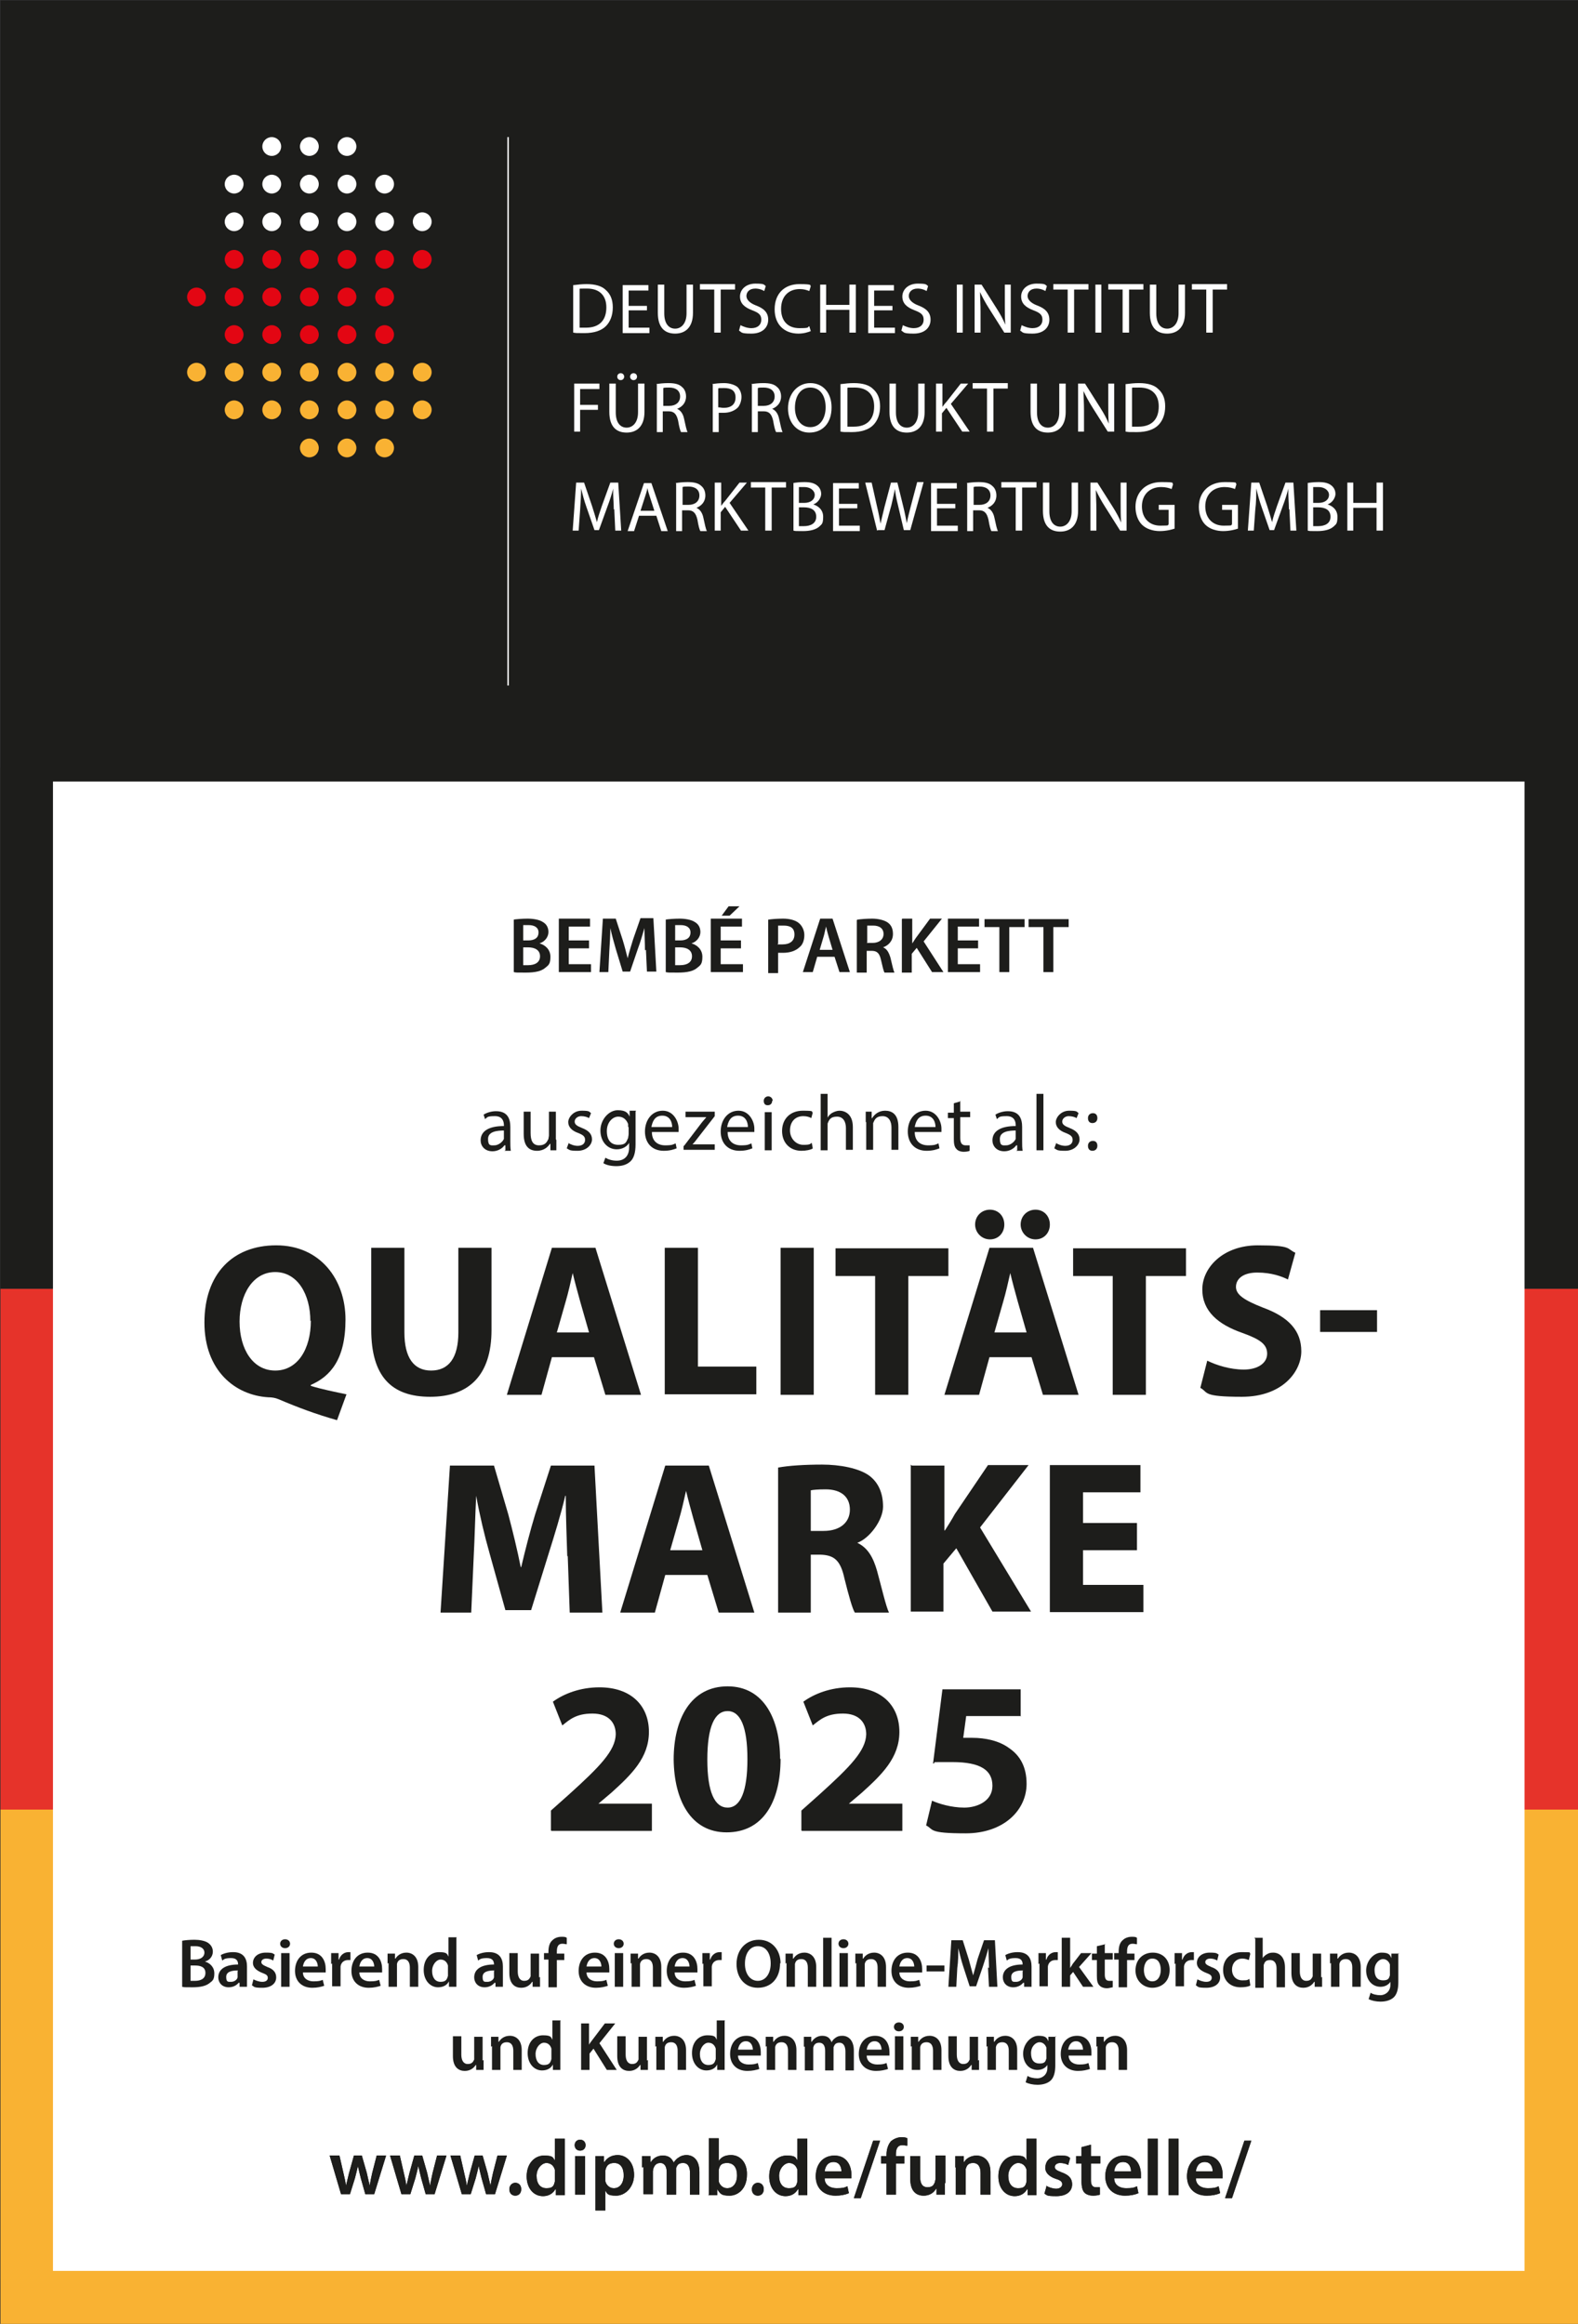 <?xml version="1.0" encoding="UTF-8"?>
<svg xmlns="http://www.w3.org/2000/svg" id="Ebene_1" version="1.1" viewBox="0 0 318.8 469.5">
  <rect x="0" y="0" width="318.8" height="469.5" fill="#333333" stroke="none"/>
  <defs>
    <style>
      .st0 {
        fill: #1d1d1b;
      }

      .st1 {
        fill: #fff;
      }

      .st2 {
        fill: #e30613;
      }

      .st3 {
        fill: #f9b233;
      }

      .st4 {
        fill: #e6332a;
      }

      .st5 {
        fill: none;
        stroke: #1d1d1b;
        stroke-miterlimit: 10;
      }
    </style>
  </defs>
  <rect class="st0" x=".1" y=".1" width="319" height="260.2"></rect>
  <circle class="st3" cx="70.1" cy="90.5" r="1.9"></circle>
  <circle class="st3" cx="62.5" cy="90.5" r="1.9"></circle>
  <circle class="st3" cx="70.1" cy="82.8" r="1.9"></circle>
  <circle class="st3" cx="62.5" cy="82.8" r="1.9"></circle>
  <circle class="st3" cx="54.9" cy="82.8" r="1.9"></circle>
  <circle class="st3" cx="70.1" cy="75.2" r="1.9"></circle>
  <circle class="st3" cx="62.5" cy="75.2" r="1.9"></circle>
  <circle class="st3" cx="54.9" cy="75.2" r="1.9"></circle>
  <circle class="st2" cx="70.1" cy="67.6" r="1.9"></circle>
  <circle class="st2" cx="62.5" cy="67.6" r="1.9"></circle>
  <circle class="st2" cx="54.9" cy="67.6" r="1.9"></circle>
  <circle class="st2" cx="70.1" cy="60" r="1.9"></circle>
  <circle class="st2" cx="62.5" cy="60" r="1.9"></circle>
  <circle class="st2" cx="54.9" cy="60" r="1.9"></circle>
  <circle class="st2" cx="70.1" cy="52.4" r="1.9"></circle>
  <circle class="st2" cx="62.5" cy="52.4" r="1.9"></circle>
  <circle class="st2" cx="54.9" cy="52.4" r="1.9"></circle>
  <circle class="st1" cx="70.1" cy="44.8" r="1.9"></circle>
  <circle class="st1" cx="62.5" cy="44.8" r="1.9"></circle>
  <circle class="st1" cx="54.9" cy="44.8" r="1.9"></circle>
  <circle class="st3" cx="47.3" cy="82.8" r="1.9"></circle>
  <circle class="st3" cx="47.3" cy="75.2" r="1.9"></circle>
  <circle class="st3" cx="39.7" cy="75.2" r="1.9"></circle>
  <circle class="st2" cx="47.3" cy="67.6" r="1.9"></circle>
  <circle class="st2" cx="47.3" cy="60" r="1.9"></circle>
  <circle class="st2" cx="39.7" cy="60" r="1.9"></circle>
  <circle class="st2" cx="47.3" cy="52.4" r="1.9"></circle>
  <circle class="st1" cx="47.3" cy="44.8" r="1.9"></circle>
  <circle class="st1" cx="62.5" cy="29.6" r="1.9"></circle>
  <circle class="st1" cx="54.9" cy="29.6" r="1.9"></circle>
  <circle class="st1" cx="70.1" cy="37.2" r="1.9"></circle>
  <circle class="st1" cx="54.9" cy="37.2" r="1.9"></circle>
  <circle class="st1" cx="47.3" cy="37.2" r="1.9"></circle>
  <circle class="st1" cx="62.5" cy="37.2" r="1.9"></circle>
  <circle class="st3" cx="77.7" cy="90.5" r="1.9"></circle>
  <circle class="st3" cx="85.3" cy="82.8" r="1.9"></circle>
  <circle class="st3" cx="77.7" cy="82.8" r="1.9"></circle>
  <circle class="st3" cx="85.3" cy="75.2" r="1.9"></circle>
  <circle class="st3" cx="77.7" cy="75.2" r="1.9"></circle>
  <circle class="st2" cx="77.7" cy="67.6" r="1.9"></circle>
  <circle class="st2" cx="77.7" cy="60" r="1.9"></circle>
  <circle class="st2" cx="85.3" cy="52.4" r="1.9"></circle>
  <circle class="st2" cx="77.7" cy="52.4" r="1.9"></circle>
  <circle class="st1" cx="85.3" cy="44.8" r="1.9"></circle>
  <circle class="st1" cx="77.7" cy="44.8" r="1.9"></circle>
  <circle class="st1" cx="70.1" cy="29.6" r="1.9"></circle>
  <circle class="st1" cx="77.7" cy="37.2" r="1.9"></circle>
  <rect class="st1" x="102.5" y="27.7" width=".3" height="110.8"></rect>
  <g>
    <path class="st1" d="M115.9,57.6c.8-.1,1.7-.2,2.6-.2,1.8,0,3.1.4,3.9,1.2.9.8,1.4,1.9,1.4,3.5s-.5,2.9-1.4,3.8c-.9.9-2.4,1.4-4.3,1.4s-1.6,0-2.3-.1v-9.6ZM117.1,66.2c.3,0,.8,0,1.3,0,2.7,0,4.1-1.5,4.1-4.1,0-2.3-1.3-3.8-3.9-3.8s-1.1,0-1.5.1v7.7Z"></path>
    <path class="st1" d="M130.7,62.7h-3.7v3.5h4.2v1.1h-5.4v-9.7h5.2v1.1h-4v3.1h3.7v1Z"></path>
    <path class="st1" d="M134.2,57.5v5.8c0,2.2,1,3.1,2.2,3.1s2.3-1,2.3-3.1v-5.8h1.3v5.7c0,3-1.6,4.2-3.6,4.2s-3.5-1.1-3.5-4.2v-5.7h1.3Z"></path>
    <path class="st1" d="M144.3,58.5h-2.9v-1.1h7.1v1.1h-2.9v8.7h-1.3v-8.7Z"></path>
    <path class="st1" d="M149.6,65.7c.6.3,1.4.6,2.2.6,1.3,0,2-.7,2-1.7s-.5-1.4-1.8-1.9c-1.6-.6-2.5-1.4-2.5-2.8s1.2-2.6,3.1-2.6,1.7.2,2.1.5l-.3,1c-.3-.2-1-.5-1.8-.5-1.3,0-1.8.8-1.8,1.5s.6,1.4,1.9,1.9c1.6.6,2.5,1.4,2.5,2.9s-1.1,2.8-3.4,2.8-1.9-.3-2.5-.6l.3-1.1Z"></path>
    <path class="st1" d="M163.8,66.9c-.5.2-1.4.5-2.5.5-2.7,0-4.8-1.7-4.8-4.9s2-5.1,5-5.1,2,.3,2.3.4l-.3,1c-.5-.2-1.1-.4-1.9-.4-2.3,0-3.8,1.5-3.8,4s1.4,3.9,3.7,3.9,1.5-.2,2-.4l.3,1Z"></path>
    <path class="st1" d="M166.9,57.5v4.1h4.7v-4.1h1.3v9.7h-1.3v-4.6h-4.7v4.6h-1.2v-9.7h1.2Z"></path>
    <path class="st1" d="M180.3,62.7h-3.7v3.5h4.2v1.1h-5.4v-9.7h5.2v1.1h-4v3.1h3.7v1Z"></path>
    <path class="st1" d="M182.4,65.7c.6.3,1.4.6,2.2.6,1.3,0,2-.7,2-1.7s-.5-1.4-1.8-1.9c-1.6-.6-2.5-1.4-2.5-2.8s1.2-2.6,3.1-2.6,1.7.2,2.1.5l-.3,1c-.3-.2-1-.5-1.8-.5-1.3,0-1.8.8-1.8,1.5s.6,1.4,1.9,1.9c1.6.6,2.5,1.4,2.5,2.9s-1.1,2.8-3.4,2.8-1.9-.3-2.5-.6l.3-1.1Z"></path>
    <path class="st1" d="M194.5,57.5v9.7h-1.2v-9.7h1.2Z"></path>
    <path class="st1" d="M196.9,67.2v-9.7h1.4l3.1,4.9c.7,1.1,1.3,2.2,1.7,3.2h0c-.1-1.3-.1-2.5-.1-4v-4.1h1.2v9.7h-1.3l-3.1-4.9c-.7-1.1-1.3-2.2-1.8-3.3h0c0,1.2.1,2.4.1,4v4.2h-1.2Z"></path>
    <path class="st1" d="M206.4,65.7c.6.3,1.4.6,2.2.6,1.3,0,2-.7,2-1.7s-.5-1.4-1.8-1.9c-1.6-.6-2.5-1.4-2.5-2.8s1.2-2.6,3.1-2.6,1.7.2,2.1.5l-.3,1c-.3-.2-1-.5-1.8-.5-1.3,0-1.8.8-1.8,1.5s.6,1.4,1.9,1.9c1.6.6,2.5,1.4,2.5,2.9s-1.1,2.8-3.4,2.8-1.9-.3-2.5-.6l.3-1.1Z"></path>
    <path class="st1" d="M215.7,58.5h-2.9v-1.1h7.1v1.1h-2.9v8.7h-1.3v-8.7Z"></path>
    <path class="st1" d="M222.5,57.5v9.7h-1.2v-9.7h1.2Z"></path>
    <path class="st1" d="M226.8,58.5h-2.9v-1.1h7.1v1.1h-2.9v8.7h-1.3v-8.7Z"></path>
    <path class="st1" d="M233.6,57.5v5.8c0,2.2,1,3.1,2.2,3.1s2.3-1,2.3-3.1v-5.8h1.3v5.7c0,3-1.6,4.2-3.6,4.2s-3.5-1.1-3.5-4.2v-5.7h1.3Z"></path>
    <path class="st1" d="M243.7,58.5h-2.9v-1.1h7.1v1.1h-2.9v8.7h-1.3v-8.7Z"></path>
    <path class="st1" d="M115.9,77.5h5.2v1.1h-3.9v3.2h3.6v1h-3.6v4.4h-1.2v-9.7Z"></path>
    <path class="st1" d="M124.4,77.5v5.8c0,2.2,1,3.1,2.2,3.1s2.3-1,2.3-3.1v-5.8h1.3v5.7c0,3-1.6,4.2-3.6,4.2s-3.5-1.1-3.5-4.2v-5.7h1.3ZM124.7,76.1c0-.4.3-.7.7-.7s.7.3.7.7-.3.7-.7.7-.7-.3-.7-.7ZM127.3,76.1c0-.4.3-.7.7-.7s.7.3.7.7-.3.7-.7.7-.7-.3-.7-.7Z"></path>
    <path class="st1" d="M132.6,77.6c.6-.1,1.5-.2,2.4-.2,1.3,0,2.2.2,2.8.8.5.4.8,1.1.8,1.9,0,1.3-.8,2.1-1.8,2.5h0c.7.3,1.2,1,1.4,2,.3,1.4.5,2.3.7,2.7h-1.3c-.2-.3-.4-1.1-.6-2.3-.3-1.3-.8-1.9-1.9-1.9h-1.2v4.2h-1.2v-9.6ZM133.9,82h1.3c1.3,0,2.2-.7,2.2-1.9s-.9-1.8-2.2-1.8c-.6,0-1,0-1.2.1v3.6Z"></path>
    <path class="st1" d="M143.9,77.6c.6-.1,1.4-.2,2.4-.2s2.1.3,2.7.8c.5.5.8,1.2.8,2s-.3,1.6-.7,2.1c-.7.7-1.7,1.1-2.9,1.1s-.7,0-1,0v3.9h-1.2v-9.6ZM145.2,82.3c.3,0,.6.1,1,.1,1.5,0,2.4-.7,2.4-2.1s-.9-1.9-2.3-1.9-1,0-1.2.1v3.8Z"></path>
    <path class="st1" d="M151.8,77.6c.6-.1,1.5-.2,2.4-.2,1.3,0,2.2.2,2.8.8.5.4.8,1.1.8,1.9,0,1.3-.8,2.1-1.8,2.5h0c.7.3,1.2,1,1.4,2,.3,1.4.5,2.3.7,2.7h-1.3c-.2-.3-.4-1.1-.6-2.3-.3-1.3-.8-1.9-1.9-1.9h-1.2v4.2h-1.2v-9.6ZM153,82h1.3c1.3,0,2.2-.7,2.2-1.9s-.9-1.8-2.2-1.8c-.6,0-1,0-1.2.1v3.6Z"></path>
    <path class="st1" d="M168,82.3c0,3.4-2,5.1-4.5,5.1s-4.3-2-4.3-4.9,1.9-5.1,4.5-5.1,4.3,2,4.3,4.9ZM160.6,82.4c0,2.1,1.1,3.9,3.1,3.9s3.1-1.8,3.1-4-1-4-3.1-4-3.1,1.9-3.1,4.1Z"></path>
    <path class="st1" d="M169.9,77.6c.8-.1,1.7-.2,2.6-.2,1.8,0,3.1.4,3.9,1.2.9.8,1.4,1.9,1.4,3.5s-.5,2.9-1.4,3.8c-.9.9-2.4,1.4-4.3,1.4s-1.6,0-2.3-.1v-9.6ZM171.2,86.2c.3,0,.8,0,1.3,0,2.7,0,4.1-1.5,4.1-4.1,0-2.3-1.3-3.8-3.9-3.8s-1.1,0-1.5.1v7.7Z"></path>
    <path class="st1" d="M181,77.5v5.8c0,2.2,1,3.1,2.2,3.1s2.3-1,2.3-3.1v-5.8h1.3v5.7c0,3-1.6,4.2-3.6,4.2s-3.5-1.1-3.5-4.2v-5.7h1.3Z"></path>
    <path class="st1" d="M189.2,77.5h1.2v4.7h0c.3-.4.5-.7.8-1l2.9-3.7h1.5l-3.5,4.1,3.8,5.6h-1.5l-3.2-4.8-.9,1.1v3.7h-1.2v-9.7Z"></path>
    <path class="st1" d="M199.4,78.5h-2.9v-1.1h7.1v1.1h-2.9v8.7h-1.3v-8.7Z"></path>
    <path class="st1" d="M209.5,77.5v5.8c0,2.2,1,3.1,2.2,3.1s2.3-1,2.3-3.1v-5.8h1.3v5.7c0,3-1.6,4.2-3.6,4.2s-3.5-1.1-3.5-4.2v-5.7h1.3Z"></path>
    <path class="st1" d="M217.8,87.2v-9.7h1.4l3.1,4.9c.7,1.1,1.3,2.2,1.7,3.2h0c-.1-1.3-.1-2.5-.1-4v-4.1h1.2v9.7h-1.3l-3.1-4.9c-.7-1.1-1.3-2.2-1.8-3.3h0c0,1.2.1,2.4.1,4v4.2h-1.2Z"></path>
    <path class="st1" d="M227.5,77.6c.8-.1,1.7-.2,2.6-.2,1.8,0,3.1.4,3.9,1.2.9.8,1.4,1.9,1.4,3.5s-.5,2.9-1.4,3.8c-.9.9-2.4,1.4-4.3,1.4s-1.6,0-2.3-.1v-9.6ZM228.7,86.2c.3,0,.8,0,1.3,0,2.7,0,4.1-1.5,4.1-4.1,0-2.3-1.3-3.8-3.9-3.8s-1.1,0-1.5.1v7.7Z"></path>
    <path class="st1" d="M124,102.9c0-1.4-.2-3-.1-4.2h0c-.3,1.1-.7,2.4-1.2,3.7l-1.7,4.7h-.9l-1.6-4.6c-.5-1.4-.8-2.6-1.1-3.8h0c0,1.2-.1,2.8-.2,4.3l-.3,4.2h-1.2l.7-9.7h1.6l1.6,4.7c.4,1.2.7,2.3,1,3.3h0c.2-1,.6-2.1,1-3.3l1.7-4.7h1.6l.6,9.7h-1.2l-.2-4.3Z"></path>
    <path class="st1" d="M129.1,104.2l-1,3.1h-1.3l3.3-9.7h1.5l3.3,9.7h-1.3l-1-3.1h-3.4ZM132.2,103.2l-.9-2.8c-.2-.6-.4-1.2-.5-1.8h0c-.1.6-.3,1.2-.5,1.8l-.9,2.8h2.9Z"></path>
    <path class="st1" d="M136.5,97.6c.6-.1,1.5-.2,2.4-.2,1.3,0,2.2.2,2.8.8.5.4.8,1.1.8,1.9,0,1.3-.8,2.1-1.8,2.5h0c.7.3,1.2,1,1.4,2,.3,1.4.5,2.3.7,2.7h-1.3c-.2-.3-.4-1.1-.6-2.3-.3-1.3-.8-1.9-1.9-1.9h-1.2v4.2h-1.2v-9.6ZM137.8,102h1.3c1.3,0,2.2-.7,2.2-1.9s-.9-1.8-2.2-1.8c-.6,0-1,0-1.2.1v3.6Z"></path>
    <path class="st1" d="M144.5,97.5h1.2v4.7h0c.3-.4.5-.7.8-1l2.9-3.7h1.5l-3.5,4.1,3.8,5.6h-1.5l-3.2-4.8-.9,1.1v3.7h-1.2v-9.7Z"></path>
    <path class="st1" d="M154.6,98.5h-2.9v-1.1h7.1v1.1h-2.9v8.7h-1.3v-8.7Z"></path>
    <path class="st1" d="M160.2,97.6c.5-.1,1.4-.2,2.3-.2,1.2,0,2,.2,2.6.7.5.4.8,1,.8,1.7s-.6,1.8-1.6,2.1h0c.9.3,2,1,2,2.5s-.3,1.5-.8,2c-.7.6-1.8.9-3.3.9s-1.5,0-1.9-.1v-9.6ZM161.4,101.6h1.1c1.3,0,2.1-.7,2.1-1.6s-.9-1.6-2.1-1.6-.9,0-1.1,0v3.1ZM161.4,106.3c.2,0,.6,0,1,0,1.3,0,2.5-.5,2.5-1.9s-1.1-1.9-2.5-1.9h-1v3.7Z"></path>
    <path class="st1" d="M173.2,102.7h-3.7v3.5h4.2v1.1h-5.4v-9.7h5.2v1.1h-4v3.1h3.7v1Z"></path>
    <path class="st1" d="M177.2,107.2l-2.4-9.7h1.3l1.1,4.9c.3,1.2.5,2.4.7,3.4h0c.2-1,.5-2.1.8-3.4l1.3-4.9h1.3l1.2,4.9c.3,1.2.5,2.3.7,3.3h0c.2-1.1.5-2.2.8-3.4l1.3-4.9h1.3l-2.7,9.7h-1.3l-1.2-5.1c-.3-1.2-.5-2.2-.6-3.2h0c-.2,1-.4,1.9-.7,3.2l-1.4,5.1h-1.3Z"></path>
    <path class="st1" d="M193,102.7h-3.7v3.5h4.2v1.1h-5.4v-9.7h5.2v1.1h-4v3.1h3.7v1Z"></path>
    <path class="st1" d="M195.3,97.6c.6-.1,1.5-.2,2.4-.2,1.3,0,2.2.2,2.8.8.5.4.8,1.1.8,1.9,0,1.3-.8,2.1-1.8,2.5h0c.7.3,1.2,1,1.4,2,.3,1.4.5,2.3.7,2.7h-1.3c-.2-.3-.4-1.1-.6-2.3-.3-1.3-.8-1.9-1.9-1.9h-1.2v4.2h-1.2v-9.6ZM196.6,102h1.3c1.3,0,2.2-.7,2.2-1.9s-.9-1.8-2.2-1.8c-.6,0-1,0-1.2.1v3.6Z"></path>
    <path class="st1" d="M205.2,98.5h-2.9v-1.1h7.1v1.1h-2.9v8.7h-1.3v-8.7Z"></path>
    <path class="st1" d="M212,97.5v5.8c0,2.2,1,3.1,2.2,3.1s2.3-1,2.3-3.1v-5.8h1.3v5.7c0,3-1.6,4.2-3.6,4.2s-3.5-1.1-3.5-4.2v-5.7h1.3Z"></path>
    <path class="st1" d="M220.3,107.2v-9.7h1.4l3.1,4.9c.7,1.1,1.3,2.2,1.7,3.2h0c-.1-1.3-.1-2.5-.1-4v-4.1h1.2v9.7h-1.3l-3.1-4.9c-.7-1.1-1.3-2.2-1.8-3.3h0c0,1.2.1,2.4.1,4v4.2h-1.2Z"></path>
    <path class="st1" d="M237.3,106.8c-.6.2-1.7.5-3,.5s-2.7-.4-3.6-1.3c-.8-.8-1.3-2.1-1.3-3.6,0-2.9,2-5,5.2-5s2,.2,2.4.4l-.3,1c-.5-.2-1.2-.4-2.1-.4-2.3,0-3.9,1.5-3.9,3.9s1.5,3.9,3.7,3.9,1.4-.1,1.7-.3v-2.9h-2v-1h3.2v4.7Z"></path>
    <path class="st1" d="M250.1,106.8c-.6.2-1.7.5-3,.5s-2.7-.4-3.6-1.3c-.8-.8-1.3-2.1-1.3-3.6,0-2.9,2-5,5.2-5s2,.2,2.4.4l-.3,1c-.5-.2-1.2-.4-2.1-.4-2.3,0-3.9,1.5-3.9,3.9s1.5,3.9,3.7,3.9,1.4-.1,1.7-.3v-2.9h-2v-1h3.2v4.7Z"></path>
    <path class="st1" d="M260.4,102.9c0-1.4-.2-3-.1-4.2h0c-.3,1.1-.7,2.4-1.2,3.7l-1.7,4.7h-.9l-1.6-4.6c-.5-1.4-.8-2.6-1.1-3.8h0c0,1.2,0,2.8-.2,4.3l-.3,4.2h-1.2l.7-9.7h1.6l1.6,4.7c.4,1.2.7,2.3,1,3.3h0c.2-1,.6-2.1,1-3.3l1.7-4.7h1.6l.6,9.7h-1.2l-.2-4.3Z"></path>
    <path class="st1" d="M264.1,97.6c.5-.1,1.4-.2,2.3-.2,1.2,0,2,.2,2.6.7.5.4.8,1,.8,1.7s-.6,1.8-1.6,2.1h0c.9.3,2,1,2,2.5s-.3,1.5-.8,2c-.7.6-1.8.9-3.3.9s-1.5,0-1.9-.1v-9.6ZM265.3,101.6h1.1c1.3,0,2.1-.7,2.1-1.6s-.9-1.6-2.1-1.6-.9,0-1.1,0v3.1ZM265.3,106.3c.2,0,.6,0,1,0,1.3,0,2.5-.5,2.5-1.9s-1.1-1.9-2.5-1.9h-1v3.7Z"></path>
    <path class="st1" d="M273.4,97.5v4.1h4.7v-4.1h1.3v9.7h-1.3v-4.6h-4.7v4.6h-1.2v-9.7h1.2Z"></path>
  </g>
  <rect class="st5" x="3.5" y="16.8" width="313.8" height="138.6"></rect>
  <g>
    <rect class="st0" x=".1" y="155.1" width="319" height="105.2"></rect>
    <rect class="st4" x=".1" y="260.4" width="319" height="105.2"></rect>
    <rect class="st3" x=".1" y="365.6" width="319" height="105.2"></rect>
  </g>
  <rect class="st1" x="10.7" y="157.9" width="297.3" height="300.9"></rect>
  <g>
    <path class="st0" d="M68.6,435.6l.8,3.5c.2.8.4,1.7.5,2.5h0c.2-.8.4-1.7.6-2.5l1-3.6h1.6l1,3.5c.2.9.4,1.8.6,2.6h0c.1-.8.3-1.7.5-2.6l.9-3.5h1.9l-2.4,7.8h-1.8l-.9-3.2c-.2-.8-.4-1.6-.6-2.5h0c-.2,1-.4,1.7-.6,2.5l-1,3.2h-1.8l-2.3-7.8h2Z"></path>
    <path class="st0" d="M80.8,435.6l.8,3.5c.2.8.4,1.7.5,2.5h0c.2-.8.4-1.7.6-2.5l1-3.6h1.6l1,3.5c.2.9.4,1.8.6,2.6h0c.1-.8.3-1.7.5-2.6l.9-3.5h1.9l-2.4,7.8h-1.8l-.9-3.2c-.2-.8-.4-1.6-.6-2.5h0c-.2,1-.4,1.7-.6,2.5l-1,3.2h-1.8l-2.3-7.8h2Z"></path>
    <path class="st0" d="M93,435.6l.8,3.5c.2.8.4,1.7.5,2.5h0c.2-.8.4-1.7.6-2.5l1-3.6h1.6l1,3.5c.2.9.4,1.8.6,2.6h0c.1-.8.3-1.7.5-2.6l.9-3.5h1.9l-2.4,7.8h-1.8l-.9-3.2c-.2-.8-.4-1.6-.6-2.5h0c-.2,1-.4,1.7-.6,2.5l-1,3.2h-1.8l-2.3-7.8h2Z"></path>
    <path class="st0" d="M102.9,442.3c0-.7.5-1.3,1.2-1.3s1.2.5,1.2,1.3-.5,1.3-1.2,1.3-1.2-.5-1.2-1.3Z"></path>
    <path class="st0" d="M114.1,432.1v9.2c0,.8,0,1.7,0,2.2h-1.8v-1.2h-.1c-.5.9-1.4,1.4-2.5,1.4-1.9,0-3.3-1.6-3.3-4,0-2.6,1.6-4.2,3.5-4.2s1.8.4,2.2,1h0v-4.4h2ZM112.1,438.9c0-.2,0-.4,0-.5-.2-.8-.8-1.4-1.7-1.4s-2,1.1-2,2.6.7,2.5,2,2.5,1.5-.5,1.7-1.4c0-.2,0-.4,0-.6v-1.2Z"></path>
    <path class="st0" d="M118.3,433.4c0,.6-.4,1.1-1.1,1.1s-1.1-.5-1.1-1.1.4-1.1,1.1-1.1,1.1.5,1.1,1.1ZM116.2,443.4v-7.8h2v7.8h-2Z"></path>
    <path class="st0" d="M120.3,438.2c0-1,0-1.9,0-2.6h1.7v1.2h.1c.6-.9,1.5-1.4,2.7-1.4,1.8,0,3.3,1.5,3.3,4s-1.8,4.2-3.6,4.2-1.8-.4-2.2-1h0v4h-2v-8.4ZM122.3,440.2c0,.2,0,.4,0,.5.2.8.9,1.4,1.7,1.4,1.2,0,2-1,2-2.6s-.7-2.5-1.9-2.5-1.6.6-1.8,1.5c0,.2,0,.3,0,.5v1.2Z"></path>
    <path class="st0" d="M129.7,437.9c0-.9,0-1.6,0-2.3h1.7v1.2h.1c.4-.6,1.1-1.3,2.4-1.3s1.8.6,2.2,1.4h0c.3-.4.6-.8,1-1,.4-.3.9-.5,1.6-.5,1.3,0,2.6.9,2.6,3.4v4.6h-1.9v-4.3c0-1.3-.4-2.1-1.4-2.1s-1.2.5-1.4,1c0,.2,0,.4,0,.7v4.7h-1.9v-4.5c0-1.1-.4-1.9-1.3-1.9s-1.2.6-1.4,1.1c0,.2-.1.4-.1.6v4.6h-1.9v-5.5Z"></path>
    <path class="st0" d="M143.2,443.4c0-.5,0-1.4,0-2.2v-9.2h2v4.6h0c.5-.8,1.3-1.2,2.5-1.2,1.9,0,3.3,1.6,3.2,4,0,2.8-1.8,4.2-3.5,4.2s-1.9-.4-2.5-1.3h0v1.2h-1.8ZM145.2,440.2c0,.2,0,.3,0,.5.2.8.9,1.4,1.7,1.4,1.2,0,2-1,2-2.6s-.7-2.5-2-2.5-1.5.6-1.7,1.4c0,.1,0,.3,0,.5v1.3Z"></path>
    <path class="st0" d="M151.9,442.3c0-.7.5-1.3,1.2-1.3s1.2.5,1.2,1.3-.5,1.3-1.2,1.3-1.2-.5-1.2-1.3Z"></path>
    <path class="st0" d="M163.1,432.1v9.2c0,.8,0,1.7,0,2.2h-1.8v-1.2h-.1c-.5.9-1.4,1.4-2.5,1.4-1.9,0-3.3-1.6-3.3-4,0-2.6,1.6-4.2,3.5-4.2s1.8.4,2.2,1h0v-4.4h2ZM161.1,438.9c0-.2,0-.4,0-.5-.2-.8-.8-1.4-1.7-1.4s-2,1.1-2,2.6.7,2.5,2,2.5,1.5-.5,1.7-1.4c0-.2,0-.4,0-.6v-1.2Z"></path>
    <path class="st0" d="M166.6,440.1c0,1.4,1.2,2,2.4,2s1.6-.1,2.2-.4l.3,1.4c-.7.3-1.6.5-2.7.5-2.5,0-4-1.6-4-3.9s1.3-4.2,3.8-4.2,3.4,2.1,3.4,3.8,0,.7,0,.8h-5.2ZM170,438.7c0-.7-.3-1.9-1.6-1.9s-1.7,1.1-1.8,1.9h3.4Z"></path>
    <path class="st0" d="M172.5,444.1l3.9-11.6h1.4l-3.9,11.6h-1.4Z"></path>
    <path class="st0" d="M179.1,443.4v-6.3h-1.1v-1.5h1.1v-.3c0-1,.3-2,.9-2.7.6-.5,1.4-.8,2-.8s.9,0,1.3.2v1.5c-.4,0-.6-.1-1-.1-1,0-1.3.8-1.3,1.8v.4h1.7v1.5h-1.7v6.3h-2Z"></path>
    <path class="st0" d="M190.9,441.1c0,.9,0,1.7,0,2.3h-1.7v-1.2h-.1c-.3.6-1.1,1.4-2.5,1.4s-2.7-.8-2.7-3.4v-4.6h2v4.2c0,1.3.4,2.1,1.5,2.1s1.3-.6,1.5-1.1c0-.2.1-.4.1-.6v-4.7h2v5.5Z"></path>
    <path class="st0" d="M193,437.9c0-.9,0-1.6,0-2.3h1.7v1.2h.1c.3-.6,1.2-1.3,2.5-1.3s2.8.9,2.8,3.3v4.6h-2v-4.4c0-1.1-.4-2-1.5-2s-1.3.6-1.5,1.2c0,.2,0,.4,0,.6v4.6h-2v-5.5Z"></path>
    <path class="st0" d="M209.4,432.1v9.2c0,.8,0,1.7,0,2.2h-1.8v-1.2h-.1c-.5.9-1.4,1.4-2.5,1.4-1.9,0-3.3-1.6-3.3-4,0-2.6,1.6-4.2,3.5-4.2s1.8.4,2.2,1h0v-4.4h2ZM207.4,438.9c0-.2,0-.4,0-.5-.2-.8-.8-1.4-1.7-1.4s-2,1.1-2,2.6.7,2.5,2,2.5,1.5-.5,1.7-1.4c0-.2,0-.4,0-.6v-1.2Z"></path>
    <path class="st0" d="M211.4,441.6c.4.3,1.3.6,2,.6s1.2-.4,1.2-.9-.3-.8-1.3-1.1c-1.5-.5-2.2-1.4-2.1-2.3,0-1.4,1.1-2.4,2.9-2.4s1.6.2,2.1.5l-.4,1.4c-.3-.2-1-.4-1.6-.4s-1.1.3-1.1.8.4.7,1.4,1.1c1.4.5,2.1,1.2,2.1,2.4,0,1.4-1.1,2.4-3.2,2.4s-1.8-.2-2.4-.5l.4-1.4Z"></path>
    <path class="st0" d="M220.4,433.4v2.2h1.9v1.5h-1.9v3.4c0,.9.3,1.4,1,1.4s.6,0,.8,0v1.5c-.3.1-.8.2-1.4.2s-1.3-.2-1.7-.6c-.4-.4-.6-1.2-.6-2.2v-3.7h-1.1v-1.5h1.1v-1.8l1.9-.5Z"></path>
    <path class="st0" d="M225.1,440.1c0,1.4,1.2,2,2.4,2s1.6-.1,2.2-.4l.3,1.4c-.7.3-1.6.5-2.7.5-2.5,0-4-1.6-4-3.9s1.3-4.2,3.8-4.2,3.4,2.1,3.4,3.8,0,.7,0,.8h-5.2ZM228.5,438.7c0-.7-.3-1.9-1.6-1.9s-1.7,1.1-1.8,1.9h3.4Z"></path>
    <path class="st0" d="M231.9,432.1h2v11.4h-2v-11.4Z"></path>
    <path class="st0" d="M236.1,432.1h2v11.4h-2v-11.4Z"></path>
    <path class="st0" d="M241.6,440.1c0,1.4,1.2,2,2.4,2s1.6-.1,2.2-.4l.3,1.4c-.7.3-1.6.5-2.7.5-2.5,0-4-1.6-4-3.9s1.3-4.2,3.8-4.2,3.4,2.1,3.4,3.8,0,.7,0,.8h-5.2ZM245,438.7c0-.7-.3-1.9-1.6-1.9s-1.7,1.1-1.8,1.9h3.4Z"></path>
    <path class="st0" d="M247.5,444.1l3.9-11.6h1.4l-3.9,11.6h-1.4Z"></path>
  </g>
  <g>
    <g>
      <path class="st0" d="M102.1,232.4v-1h-.2c-.4.6-1.3,1.2-2.4,1.2-1.6,0-2.4-1.1-2.4-2.2,0-1.9,1.7-2.9,4.7-2.9v-.2c0-.6-.2-1.8-1.8-1.8s-1.5.2-2,.6l-.3-.9c.6-.4,1.6-.7,2.5-.7,2.4,0,2.9,1.6,2.9,3.2v2.9c0,.7,0,1.3.1,1.9h-1.3ZM101.9,228.4c-1.5,0-3.3.2-3.3,1.7s.6,1.3,1.3,1.3,1.6-.6,1.9-1.3c0-.1,0-.3,0-.4v-1.3Z"></path>
      <path class="st0" d="M112.4,230.3c0,.8,0,1.5,0,2.1h-1.2v-1.3h-.1c-.4.6-1.2,1.4-2.6,1.4s-2.7-.7-2.7-3.4v-4.5h1.4v4.3c0,1.5.4,2.5,1.7,2.5s1.6-.7,1.9-1.3c0-.2.1-.5.1-.7v-4.8h1.4v5.6Z"></path>
      <path class="st0" d="M114.8,230.9c.4.3,1.2.6,1.9.6,1,0,1.5-.5,1.5-1.2s-.4-1-1.4-1.4c-1.4-.5-2-1.3-2-2.2s1-2.3,2.7-2.3,1.5.2,1.9.5l-.4,1c-.3-.2-.9-.4-1.6-.4s-1.3.5-1.3,1.1.5.9,1.5,1.3c1.3.5,2,1.2,2,2.3s-1.1,2.3-2.9,2.3-1.6-.2-2.2-.5l.4-1.1Z"></path>
      <path class="st0" d="M128.4,224.6c0,.6,0,1.2,0,2.1v4.5c0,1.8-.4,2.9-1.1,3.5-.8.7-1.8.9-2.8.9s-2-.2-2.6-.6l.4-1.1c.5.3,1.3.6,2.3.6,1.4,0,2.5-.8,2.5-2.7v-.9h0c-.4.7-1.3,1.3-2.5,1.3-1.9,0-3.3-1.6-3.3-3.8s1.7-4.1,3.5-4.1,2.1.7,2.4,1.3h0v-1.2h1.3ZM126.9,227.7c0-.2,0-.4,0-.6-.3-.8-.9-1.5-2-1.5s-2.3,1.1-2.3,2.9.8,2.8,2.3,2.8,1.6-.5,2-1.4c0-.2.1-.5.1-.8v-1.4Z"></path>
      <path class="st0" d="M131.7,228.7c0,1.9,1.2,2.7,2.7,2.7s1.6-.2,2.1-.4l.2,1c-.5.2-1.3.5-2.6.5-2.4,0-3.8-1.6-3.8-3.9s1.4-4.2,3.6-4.2,3.2,2.2,3.2,3.6,0,.5,0,.7h-5.4ZM135.8,227.7c0-.9-.4-2.3-2-2.3s-2,1.3-2.2,2.3h4.1Z"></path>
      <path class="st0" d="M138.2,231.5l3.5-4.6c.3-.4.7-.8,1-1.2h0s-4.2,0-4.2,0v-1.1h5.9v.9s-3.5,4.5-3.5,4.5c-.3.4-.6.8-1,1.2h0s4.5,0,4.5,0v1.1h-6.3v-.8Z"></path>
      <path class="st0" d="M147,228.7c0,1.9,1.2,2.7,2.7,2.7s1.6-.2,2.1-.4l.2,1c-.5.2-1.3.5-2.6.5-2.4,0-3.8-1.6-3.8-3.9s1.4-4.2,3.6-4.2,3.2,2.2,3.2,3.6,0,.5,0,.7h-5.4ZM151.1,227.7c0-.9-.4-2.3-2-2.3s-2,1.3-2.2,2.3h4.1Z"></path>
      <path class="st0" d="M156,222.4c0,.5-.3.9-.9.9s-.8-.4-.8-.9.4-.9.9-.9.9.4.9.9ZM154.5,232.4v-7.7h1.4v7.7h-1.4Z"></path>
      <path class="st0" d="M164.1,232.1c-.4.2-1.2.4-2.2.4-2.3,0-3.9-1.6-3.9-4s1.6-4.1,4.2-4.1,1.6.2,2,.4l-.3,1.1c-.3-.2-.9-.4-1.6-.4-1.8,0-2.7,1.3-2.7,2.9s1.2,2.9,2.7,2.9,1.3-.2,1.7-.4l.2,1.1Z"></path>
      <path class="st0" d="M165.8,221h1.4v4.8h0c.2-.4.6-.8,1-1,.4-.2.9-.4,1.4-.4,1,0,2.7.6,2.7,3.3v4.6h-1.4v-4.4c0-1.2-.5-2.3-1.8-2.3s-1.6.6-1.9,1.4c0,.2,0,.4,0,.7v4.7h-1.4v-11.4Z"></path>
      <path class="st0" d="M174.9,226.7c0-.8,0-1.5,0-2.1h1.2v1.3h.1c.4-.7,1.3-1.5,2.6-1.5s2.7.6,2.7,3.3v4.6h-1.4v-4.5c0-1.2-.5-2.3-1.8-2.3s-1.6.7-1.9,1.4c0,.2,0,.4,0,.7v4.7h-1.4v-5.6Z"></path>
      <path class="st0" d="M184.8,228.7c0,1.9,1.2,2.7,2.7,2.7s1.6-.2,2.1-.4l.2,1c-.5.2-1.3.5-2.6.5-2.4,0-3.8-1.6-3.8-3.9s1.4-4.2,3.6-4.2,3.2,2.2,3.2,3.6,0,.5,0,.7h-5.4ZM189,227.7c0-.9-.4-2.3-2-2.3s-2,1.3-2.2,2.3h4.1Z"></path>
      <path class="st0" d="M194,222.4v2.2h2v1.1h-2v4.2c0,1,.3,1.5,1.1,1.5s.6,0,.8,0v1.1c-.2.1-.6.2-1.2.2s-1.2-.2-1.5-.6c-.4-.4-.5-1.1-.5-2v-4.2h-1.2v-1.1h1.2v-1.9l1.4-.4Z"></path>
      <path class="st0" d="M205.5,232.4v-1h-.2c-.4.6-1.3,1.2-2.4,1.2-1.6,0-2.4-1.1-2.4-2.2,0-1.9,1.7-2.9,4.7-2.9v-.2c0-.6-.2-1.8-1.8-1.8s-1.5.2-2,.6l-.3-.9c.6-.4,1.6-.7,2.5-.7,2.4,0,2.9,1.6,2.9,3.2v2.9c0,.7,0,1.3.1,1.9h-1.3ZM205.3,228.4c-1.5,0-3.3.2-3.3,1.7s.6,1.3,1.3,1.3,1.6-.6,1.9-1.3c0-.1,0-.3,0-.4v-1.3Z"></path>
      <path class="st0" d="M209.4,221h1.4v11.4h-1.4v-11.4Z"></path>
      <path class="st0" d="M213.3,230.9c.4.3,1.2.6,1.9.6,1,0,1.5-.5,1.5-1.2s-.4-1-1.4-1.4c-1.4-.5-2-1.3-2-2.2s1-2.3,2.7-2.3,1.5.2,1.9.5l-.4,1c-.3-.2-.9-.4-1.6-.4s-1.3.5-1.3,1.1.5.9,1.5,1.3c1.3.5,2,1.2,2,2.3s-1.1,2.3-2.9,2.3-1.6-.2-2.2-.5l.4-1.1Z"></path>
      <path class="st0" d="M219.8,225.9c0-.6.4-1,1-1s.9.4.9,1c0,.6-.4,1-1,1s-.9-.4-.9-1ZM219.8,231.5c0-.6.4-1,1-1s.9.4.9,1c0,.6-.4,1-1,1s-.9-.4-.9-1Z"></path>
    </g>
    <g>
      <path class="st0" d="M68.6,435.6l.8,3.5c.2.8.4,1.7.5,2.5h0c.2-.8.4-1.7.6-2.5l1-3.6h1.6l1,3.5c.2.9.4,1.8.6,2.6h0c.1-.8.3-1.7.5-2.6l.9-3.5h1.9l-2.4,7.8h-1.8l-.9-3.2c-.2-.8-.4-1.6-.6-2.5h0c-.2,1-.4,1.7-.6,2.5l-1,3.2h-1.8l-2.3-7.8h2Z"></path>
      <path class="st0" d="M80.8,435.6l.8,3.5c.2.8.4,1.7.5,2.5h0c.2-.8.4-1.7.6-2.5l1-3.6h1.6l1,3.5c.2.9.4,1.8.6,2.6h0c.1-.8.3-1.7.5-2.6l.9-3.5h1.9l-2.4,7.8h-1.8l-.9-3.2c-.2-.8-.4-1.6-.6-2.5h0c-.2,1-.4,1.7-.6,2.5l-1,3.2h-1.8l-2.3-7.8h2Z"></path>
      <path class="st0" d="M93,435.6l.8,3.5c.2.8.4,1.7.5,2.5h0c.2-.8.4-1.7.6-2.5l1-3.6h1.6l1,3.5c.2.9.4,1.8.6,2.6h0c.1-.8.3-1.7.5-2.6l.9-3.5h1.9l-2.4,7.8h-1.8l-.9-3.2c-.2-.8-.4-1.6-.6-2.5h0c-.2,1-.4,1.7-.6,2.5l-1,3.2h-1.8l-2.3-7.8h2Z"></path>
      <path class="st0" d="M102.9,442.3c0-.7.5-1.3,1.2-1.3s1.2.5,1.2,1.3-.5,1.3-1.2,1.3-1.2-.5-1.2-1.3Z"></path>
      <path class="st0" d="M114.1,432.1v9.2c0,.8,0,1.7,0,2.2h-1.8v-1.2h-.1c-.5.9-1.4,1.4-2.5,1.4-1.9,0-3.3-1.6-3.3-4,0-2.6,1.6-4.2,3.5-4.2s1.8.4,2.2,1h0v-4.4h2ZM112.1,438.9c0-.2,0-.4,0-.5-.2-.8-.8-1.4-1.7-1.4s-2,1.1-2,2.6.7,2.5,2,2.5,1.5-.5,1.7-1.4c0-.2,0-.4,0-.6v-1.2Z"></path>
      <path class="st0" d="M118.3,433.4c0,.6-.4,1.1-1.1,1.1s-1.1-.5-1.1-1.1.4-1.1,1.1-1.1,1.1.5,1.1,1.1ZM116.2,443.4v-7.8h2v7.8h-2Z"></path>
      <path class="st0" d="M120.3,438.2c0-1,0-1.9,0-2.6h1.7v1.2h.1c.6-.9,1.5-1.4,2.7-1.4,1.8,0,3.3,1.5,3.3,4s-1.8,4.2-3.6,4.2-1.8-.4-2.2-1h0v4h-2v-8.4ZM122.3,440.2c0,.2,0,.4,0,.5.2.8.9,1.4,1.7,1.4,1.2,0,2-1,2-2.6s-.7-2.5-1.9-2.5-1.6.6-1.8,1.5c0,.2,0,.3,0,.5v1.2Z"></path>
      <path class="st0" d="M129.7,437.9c0-.9,0-1.6,0-2.3h1.7v1.2h.1c.4-.6,1.1-1.3,2.4-1.3s1.8.6,2.2,1.4h0c.3-.4.6-.8,1-1,.4-.3.9-.5,1.6-.5,1.3,0,2.6.9,2.6,3.4v4.6h-1.9v-4.3c0-1.3-.4-2.1-1.4-2.1s-1.2.5-1.4,1c0,.2,0,.4,0,.7v4.7h-1.9v-4.5c0-1.1-.4-1.9-1.3-1.9s-1.2.6-1.4,1.1c0,.2-.1.4-.1.6v4.6h-1.9v-5.5Z"></path>
      <path class="st0" d="M143.2,443.4c0-.5,0-1.4,0-2.2v-9.2h2v4.6h0c.5-.8,1.3-1.2,2.5-1.2,1.9,0,3.3,1.6,3.2,4,0,2.8-1.8,4.2-3.5,4.2s-1.9-.4-2.5-1.3h0v1.2h-1.8ZM145.2,440.2c0,.2,0,.3,0,.5.2.8.9,1.4,1.7,1.4,1.2,0,2-1,2-2.6s-.7-2.5-2-2.5-1.5.6-1.7,1.4c0,.1,0,.3,0,.5v1.3Z"></path>
      <path class="st0" d="M151.9,442.3c0-.7.5-1.3,1.2-1.3s1.2.5,1.2,1.3-.5,1.3-1.2,1.3-1.2-.5-1.2-1.3Z"></path>
      <path class="st0" d="M163.1,432.1v9.2c0,.8,0,1.7,0,2.2h-1.8v-1.2h-.1c-.5.9-1.4,1.4-2.5,1.4-1.9,0-3.3-1.6-3.3-4,0-2.6,1.6-4.2,3.5-4.2s1.8.4,2.2,1h0v-4.4h2ZM161.1,438.9c0-.2,0-.4,0-.5-.2-.8-.8-1.4-1.7-1.4s-2,1.1-2,2.6.7,2.5,2,2.5,1.5-.5,1.7-1.4c0-.2,0-.4,0-.6v-1.2Z"></path>
      <path class="st0" d="M166.6,440.1c0,1.4,1.2,2,2.4,2s1.6-.1,2.2-.4l.3,1.4c-.7.3-1.6.5-2.7.5-2.5,0-4-1.6-4-3.9s1.3-4.2,3.8-4.2,3.4,2.1,3.4,3.8,0,.7,0,.8h-5.2ZM170,438.7c0-.7-.3-1.9-1.6-1.9s-1.7,1.1-1.8,1.9h3.4Z"></path>
      <path class="st0" d="M172.5,444.1l3.9-11.6h1.4l-3.9,11.6h-1.4Z"></path>
      <path class="st0" d="M179.1,443.4v-6.3h-1.1v-1.5h1.1v-.3c0-1,.3-2,.9-2.7.6-.5,1.4-.8,2-.8s.9,0,1.3.2v1.5c-.4,0-.6-.1-1-.1-1,0-1.3.8-1.3,1.8v.4h1.7v1.5h-1.7v6.3h-2Z"></path>
      <path class="st0" d="M190.9,441.1c0,.9,0,1.7,0,2.3h-1.7v-1.2h-.1c-.3.6-1.1,1.4-2.5,1.4s-2.7-.8-2.7-3.4v-4.6h2v4.2c0,1.3.4,2.1,1.5,2.1s1.3-.6,1.5-1.1c0-.2.1-.4.1-.6v-4.7h2v5.5Z"></path>
      <path class="st0" d="M193,437.9c0-.9,0-1.6,0-2.3h1.7v1.2h.1c.3-.6,1.2-1.3,2.5-1.3s2.8.9,2.8,3.3v4.6h-2v-4.4c0-1.1-.4-2-1.5-2s-1.3.6-1.5,1.2c0,.2,0,.4,0,.6v4.6h-2v-5.5Z"></path>
      <path class="st0" d="M209.4,432.1v9.2c0,.8,0,1.7,0,2.2h-1.8v-1.2h-.1c-.5.9-1.4,1.4-2.5,1.4-1.9,0-3.3-1.6-3.3-4,0-2.6,1.6-4.2,3.5-4.2s1.8.4,2.2,1h0v-4.4h2ZM207.4,438.9c0-.2,0-.4,0-.5-.2-.8-.8-1.4-1.7-1.4s-2,1.1-2,2.6.7,2.5,2,2.5,1.5-.5,1.7-1.4c0-.2,0-.4,0-.6v-1.2Z"></path>
      <path class="st0" d="M211.4,441.6c.4.3,1.3.6,2,.6s1.2-.4,1.2-.9-.3-.8-1.3-1.1c-1.5-.5-2.2-1.4-2.1-2.3,0-1.4,1.1-2.4,2.9-2.4s1.6.2,2.1.5l-.4,1.4c-.3-.2-1-.4-1.6-.4s-1.1.3-1.1.8.4.7,1.4,1.1c1.4.5,2.1,1.2,2.1,2.4,0,1.4-1.1,2.4-3.2,2.4s-1.8-.2-2.4-.5l.4-1.4Z"></path>
      <path class="st0" d="M220.4,433.4v2.2h1.9v1.5h-1.9v3.4c0,.9.3,1.4,1,1.4s.6,0,.8,0v1.5c-.3.1-.8.2-1.4.2s-1.3-.2-1.7-.6c-.4-.4-.6-1.2-.6-2.2v-3.7h-1.1v-1.5h1.1v-1.8l1.9-.5Z"></path>
      <path class="st0" d="M225.1,440.1c0,1.4,1.2,2,2.4,2s1.6-.1,2.2-.4l.3,1.4c-.7.3-1.6.5-2.7.5-2.5,0-4-1.6-4-3.9s1.3-4.2,3.8-4.2,3.4,2.1,3.4,3.8,0,.7,0,.8h-5.2ZM228.5,438.7c0-.7-.3-1.9-1.6-1.9s-1.7,1.1-1.8,1.9h3.4Z"></path>
      <path class="st0" d="M231.9,432.1h2v11.4h-2v-11.4Z"></path>
      <path class="st0" d="M236.1,432.1h2v11.4h-2v-11.4Z"></path>
      <path class="st0" d="M241.6,440.1c0,1.4,1.2,2,2.4,2s1.6-.1,2.2-.4l.3,1.4c-.7.3-1.6.5-2.7.5-2.5,0-4-1.6-4-3.9s1.3-4.2,3.8-4.2,3.4,2.1,3.4,3.8,0,.7,0,.8h-5.2ZM245,438.7c0-.7-.3-1.9-1.6-1.9s-1.7,1.1-1.8,1.9h3.4Z"></path>
      <path class="st0" d="M247.5,444.1l3.9-11.6h1.4l-3.9,11.6h-1.4Z"></path>
    </g>
    <g>
      <path class="st0" d="M68,286.9c-4.2-1.2-7.7-2.5-11.7-4.2-.7-.3-1.4-.4-2.1-.4-6.7-.4-12.9-5.4-12.9-15.1s5.6-15.6,14.5-15.6,14,6.9,14,15-3.1,11.5-7,13.2v.2c2.3.7,4.8,1.2,7.2,1.7l-1.9,5.2ZM62.7,266.9c0-5.4-2.6-9.9-7.1-9.9s-7.2,4.5-7.2,10c0,5.6,2.7,9.9,7.2,9.9s7.2-4.3,7.2-10.1Z"></path>
      <path class="st0" d="M81.7,252.1v17.1c0,5.1,1.9,7.7,5.4,7.7s5.5-2.5,5.5-7.7v-17.1h6.7v16.6c0,9.2-4.6,13.5-12.4,13.5s-11.9-4.1-11.9-13.6v-16.5h6.7Z"></path>
      <path class="st0" d="M111.5,274.2l-2.1,7.6h-7l9.1-29.7h8.8l9.2,29.7h-7.2l-2.3-7.6h-8.5ZM119,269.2l-1.8-6.3c-.5-1.8-1.1-4-1.5-5.7h0c-.4,1.8-.9,4-1.4,5.7l-1.8,6.3h6.6Z"></path>
      <path class="st0" d="M134.3,252.1h6.7v24h11.8v5.6h-18.5v-29.7Z"></path>
      <path class="st0" d="M164.4,252.1v29.7h-6.7v-29.7h6.7Z"></path>
      <path class="st0" d="M176.8,257.8h-8v-5.6h22.8v5.6h-8.1v24h-6.7v-24Z"></path>
      <path class="st0" d="M199.9,274.2l-2.1,7.6h-7l9.1-29.7h8.8l9.2,29.7h-7.2l-2.3-7.6h-8.5ZM197,247.4c0-1.7,1.3-3,3-3s2.9,1.3,2.9,3-1.2,3-2.9,3-3-1.4-3-3ZM207.4,269.2l-1.8-6.3c-.5-1.8-1.1-4-1.5-5.7h0c-.4,1.8-.9,4-1.4,5.7l-1.8,6.3h6.6ZM206.2,247.4c0-1.7,1.3-3,3-3s2.9,1.3,2.9,3-1.2,3-2.9,3-3-1.4-3-3Z"></path>
      <path class="st0" d="M224.8,257.8h-8v-5.6h22.8v5.6h-8.1v24h-6.7v-24Z"></path>
      <path class="st0" d="M243.9,274.9c1.8.9,4.6,1.8,7.4,1.8s4.7-1.3,4.7-3.2-1.4-2.9-5-4.2c-4.9-1.7-8.1-4.4-8.1-8.8s4.2-8.9,11.2-8.9,5.8.7,7.6,1.5l-1.5,5.4c-1.2-.6-3.3-1.4-6.2-1.4s-4.3,1.3-4.3,2.9,1.7,2.7,5.5,4.2c5.2,1.9,7.7,4.7,7.7,8.8s-3.8,9.2-12,9.2-6.7-.9-8.4-1.8l1.4-5.5Z"></path>
      <path class="st0" d="M278.2,264.7v4.4h-11.5v-4.4h11.5Z"></path>
      <path class="st0" d="M114.6,314.4c-.1-3.6-.3-7.9-.3-12.2h-.1c-.9,3.8-2.2,8-3.3,11.5l-3.6,11.6h-5.2l-3.2-11.5c-1-3.5-2-7.7-2.7-11.6h0c-.2,4-.3,8.6-.5,12.3l-.5,11.3h-6.2l1.9-29.7h8.9l2.9,9.9c.9,3.4,1.8,7.1,2.5,10.6h.1c.8-3.4,1.8-7.3,2.8-10.6l3.2-9.9h8.8l1.6,29.7h-6.6l-.4-11.4Z"></path>
      <path class="st0" d="M134.4,318.2l-2.1,7.6h-7l9.1-29.7h8.8l9.2,29.7h-7.2l-2.3-7.6h-8.5ZM141.9,313.2l-1.8-6.3c-.5-1.8-1.1-4-1.5-5.7h0c-.4,1.8-.9,4-1.4,5.7l-1.8,6.3h6.6Z"></path>
      <path class="st0" d="M157.2,296.5c2.2-.4,5.4-.6,8.9-.6s7.5.7,9.6,2.3c1.8,1.4,2.7,3.5,2.7,6.2s-2.7,6.4-5.2,7.3h0c2.1,1,3.2,2.9,4,5.7.9,3.3,1.8,7.2,2.4,8.4h-6.9c-.5-.8-1.2-3.3-2.1-6.9-.8-3.7-2.1-4.7-4.8-4.8h-2v11.7h-6.6v-29.3ZM163.8,309.3h2.6c3.3,0,5.3-1.7,5.3-4.3s-1.8-4.1-4.9-4.1c-1.6,0-2.6.1-3,.2v8.2Z"></path>
      <path class="st0" d="M184.2,296.1h6.6v13.1h.1c.7-1.1,1.4-2.2,2-3.3l6.7-9.9h8.2l-9.8,12.6,10.3,17h-7.8l-7.3-12.8-2.6,3.1v9.7h-6.6v-29.7Z"></path>
      <path class="st0" d="M229.7,313.2h-10.9v7h12.2v5.5h-18.9v-29.7h18.3v5.5h-11.6v6.2h10.9v5.5Z"></path>
      <path class="st0" d="M111.3,369.8v-4l3.7-3.3c6.2-5.6,9.3-8.8,9.4-12.1,0-2.3-1.4-4.2-4.7-4.2s-4.6,1.2-6.1,2.4l-1.9-4.8c2.2-1.6,5.5-2.9,9.4-2.9,6.5,0,10,3.8,10,9s-3.5,8.6-7.6,12.3l-2.6,2.2h0c0,0,10.8,0,10.8,0v5.5h-20.3Z"></path>
      <path class="st0" d="M157.7,355.3c0,8.8-3.6,14.9-10.9,14.9s-10.6-6.6-10.7-14.7c0-8.3,3.5-14.8,10.9-14.8s10.6,6.8,10.6,14.7ZM142.9,355.5c0,6.6,1.5,9.7,4.1,9.7s4-3.3,4-9.8-1.4-9.7-4-9.7-4.1,3.1-4.1,9.8Z"></path>
      <path class="st0" d="M161.9,369.8v-4l3.7-3.3c6.2-5.6,9.3-8.8,9.4-12.1,0-2.3-1.4-4.2-4.7-4.2s-4.6,1.2-6.1,2.4l-1.9-4.8c2.2-1.6,5.5-2.9,9.4-2.9,6.5,0,10,3.8,10,9s-3.5,8.6-7.6,12.3l-2.6,2.2h0c0,0,10.8,0,10.8,0v5.5h-20.3Z"></path>
      <path class="st0" d="M206.3,346.7h-11.1l-.6,4.4c.6,0,1.1,0,1.8,0,2.7,0,5.5.6,7.5,2.1,2.2,1.5,3.5,3.8,3.5,7.2,0,5.3-4.6,10-12.3,10s-6.4-.8-8-1.6l1.2-5c1.3.6,3.9,1.4,6.5,1.4s5.7-1.3,5.7-4.4-2.3-4.8-8.1-4.8-2.7,0-3.9.3l1.9-15h15.8v5.5Z"></path>
    </g>
    <g>
      <path class="st0" d="M36.8,392.1c.5-.1,1.5-.2,2.5-.2s2.1.2,2.7.6c.6.4,1,1,1,1.8s-.5,1.7-1.6,2h0c1,.3,1.9,1.1,1.9,2.4s-.4,1.5-.9,1.9c-.7.6-1.8.9-3.5.9s-1.7,0-2.1-.1v-9.3ZM38.5,395.9h.9c1.2,0,1.9-.6,1.9-1.4s-.7-1.3-1.8-1.3-.8,0-1,0v2.6ZM38.5,400.2c.2,0,.5,0,.9,0,1.1,0,2.1-.4,2.1-1.6s-1-1.5-2.1-1.5h-.9v3.1Z"></path>
      <path class="st0" d="M48.4,401.4v-.8h-.2c-.4.5-1.1.9-2,.9-1.4,0-2.1-1-2.1-2,0-1.7,1.5-2.6,4-2.6h0c0-.6-.2-1.3-1.4-1.3s-1.4.2-1.8.5l-.3-1.1c.5-.3,1.4-.6,2.5-.6,2.2,0,2.8,1.4,2.8,2.9v2.5c0,.6,0,1.2,0,1.6h-1.6ZM48.1,398.1c-1.2,0-2.4.2-2.4,1.3s.4,1,1,1,1.2-.4,1.3-.9c0-.1,0-.3,0-.4v-.9Z"></path>
      <path class="st0" d="M51.2,399.9c.4.2,1.1.5,1.8.5s1.1-.3,1.1-.8-.3-.7-1.1-1c-1.3-.5-1.9-1.2-1.9-2,0-1.2,1-2.1,2.6-2.1s1.4.2,1.8.4l-.3,1.2c-.3-.2-.8-.4-1.4-.4s-1,.3-1,.7.3.6,1.2,1c1.2.4,1.8,1.1,1.8,2.1,0,1.2-1,2.1-2.8,2.1s-1.6-.2-2.1-.5l.3-1.2Z"></path>
      <path class="st0" d="M58.6,392.7c0,.5-.4.9-1,.9s-1-.4-1-.9.4-.9,1-.9,1,.4,1,.9ZM56.8,401.4v-6.8h1.7v6.8h-1.7Z"></path>
      <path class="st0" d="M61.2,398.5c0,1.2,1,1.8,2.1,1.8s1.4-.1,1.9-.3l.3,1.2c-.6.2-1.4.4-2.4.4-2.2,0-3.5-1.4-3.5-3.4s1.1-3.7,3.3-3.7,2.9,1.8,2.9,3.3,0,.6,0,.7h-4.6ZM64.2,397.3c0-.6-.3-1.7-1.4-1.7s-1.5,1-1.6,1.7h3Z"></path>
      <path class="st0" d="M66.9,396.8c0-.9,0-1.6,0-2.2h1.5v1.3h.1c.3-1,1.1-1.5,1.9-1.5s.3,0,.4,0v1.6c-.1,0-.3,0-.5,0-.8,0-1.4.5-1.5,1.3,0,.2,0,.3,0,.5v3.5h-1.7v-4.6Z"></path>
      <path class="st0" d="M72.6,398.5c0,1.2,1,1.8,2.1,1.8s1.4-.1,1.9-.3l.3,1.2c-.6.2-1.4.4-2.4.4-2.2,0-3.5-1.4-3.5-3.4s1.1-3.7,3.3-3.7,2.9,1.8,2.9,3.3,0,.6,0,.7h-4.6ZM75.6,397.3c0-.6-.3-1.7-1.4-1.7s-1.5,1-1.6,1.7h3Z"></path>
      <path class="st0" d="M78.3,396.7c0-.8,0-1.4,0-2h1.5v1h.1c.3-.5,1-1.2,2.2-1.2s2.4.8,2.4,2.9v4h-1.7v-3.9c0-1-.4-1.7-1.3-1.7s-1.2.5-1.3,1c0,.2,0,.4,0,.6v4h-1.7v-4.8Z"></path>
      <path class="st0" d="M92.2,391.5v8c0,.7,0,1.5,0,1.9h-1.5v-1.1h0c-.4.8-1.2,1.2-2.2,1.2-1.6,0-2.9-1.4-2.9-3.5,0-2.3,1.4-3.6,3.1-3.6s1.6.4,1.9.9h0v-3.9h1.7ZM90.5,397.5c0-.1,0-.3,0-.4-.2-.7-.7-1.2-1.5-1.2s-1.7,1-1.7,2.3.6,2.2,1.7,2.2,1.3-.5,1.5-1.2c0-.2,0-.3,0-.5v-1Z"></path>
      <path class="st0" d="M100.1,401.4v-.8h-.2c-.4.5-1.1.9-2,.9-1.4,0-2.1-1-2.1-2,0-1.7,1.5-2.6,4-2.6h0c0-.6-.2-1.3-1.4-1.3s-1.4.2-1.8.5l-.3-1.1c.5-.3,1.4-.6,2.5-.6,2.2,0,2.8,1.4,2.8,2.9v2.5c0,.6,0,1.2,0,1.6h-1.6ZM99.9,398.1c-1.2,0-2.4.2-2.4,1.3s.4,1,1,1,1.2-.4,1.3-.9c0-.1,0-.3,0-.4v-.9Z"></path>
      <path class="st0" d="M109.1,399.4c0,.8,0,1.5,0,2h-1.5v-1h-.1c-.3.5-1,1.2-2.2,1.2s-2.4-.7-2.4-3v-4h1.7v3.7c0,1.1.4,1.9,1.3,1.9s1.1-.5,1.3-.9c0-.2,0-.3,0-.5v-4.1h1.7v4.8Z"></path>
      <path class="st0" d="M110.8,401.4v-5.5h-.9v-1.3h.9v-.3c0-.9.2-1.8.8-2.3.5-.5,1.2-.7,1.8-.7s.8,0,1.1.2v1.3c-.3,0-.5-.1-.9-.1-.9,0-1.1.7-1.1,1.6v.4h1.5v1.3h-1.5v5.5h-1.7Z"></path>
      <path class="st0" d="M118.5,398.5c0,1.2,1,1.8,2.1,1.8s1.4-.1,1.9-.3l.3,1.2c-.6.2-1.4.4-2.4.4-2.2,0-3.5-1.4-3.5-3.4s1.1-3.7,3.3-3.7,2.9,1.8,2.9,3.3,0,.6,0,.7h-4.6ZM121.5,397.3c0-.6-.3-1.7-1.4-1.7s-1.5,1-1.6,1.7h3Z"></path>
      <path class="st0" d="M126,392.7c0,.5-.4.9-1,.9s-1-.4-1-.9.4-.9,1-.9,1,.4,1,.9ZM124.2,401.4v-6.8h1.7v6.8h-1.7Z"></path>
      <path class="st0" d="M127.4,396.7c0-.8,0-1.4,0-2h1.5v1h.1c.3-.5,1-1.2,2.2-1.2s2.4.8,2.4,2.9v4h-1.7v-3.9c0-1-.4-1.7-1.3-1.7s-1.2.5-1.3,1c0,.2,0,.4,0,.6v4h-1.7v-4.8Z"></path>
      <path class="st0" d="M136.3,398.5c0,1.2,1,1.8,2.1,1.8s1.4-.1,1.9-.3l.3,1.2c-.6.2-1.4.4-2.4.4-2.2,0-3.5-1.4-3.5-3.4s1.1-3.7,3.3-3.7,2.9,1.8,2.9,3.3,0,.6,0,.7h-4.6ZM139.3,397.3c0-.6-.3-1.7-1.4-1.7s-1.5,1-1.6,1.7h3Z"></path>
      <path class="st0" d="M141.9,396.8c0-.9,0-1.6,0-2.2h1.5v1.3h.1c.3-1,1.1-1.5,1.9-1.5s.3,0,.4,0v1.6c-.1,0-.3,0-.5,0-.8,0-1.4.5-1.5,1.3,0,.2,0,.3,0,.5v3.5h-1.7v-4.6Z"></path>
      <path class="st0" d="M157.6,396.6c0,3.2-1.9,5-4.5,5s-4.3-2-4.3-4.8,1.8-4.9,4.5-4.9,4.4,2.1,4.4,4.8ZM150.5,396.8c0,1.9,1,3.4,2.6,3.4s2.6-1.5,2.6-3.5-.9-3.5-2.6-3.5-2.6,1.6-2.6,3.5Z"></path>
      <path class="st0" d="M158.7,396.7c0-.8,0-1.4,0-2h1.5v1h.1c.3-.5,1-1.2,2.2-1.2s2.4.8,2.4,2.9v4h-1.7v-3.9c0-1-.4-1.7-1.3-1.7s-1.2.5-1.3,1c0,.2,0,.4,0,.6v4h-1.7v-4.8Z"></path>
      <path class="st0" d="M166.3,391.5h1.7v9.9h-1.7v-9.9Z"></path>
      <path class="st0" d="M171.4,392.7c0,.5-.4.9-1,.9s-1-.4-1-.9.4-.9,1-.9,1,.4,1,.9ZM169.6,401.4v-6.8h1.7v6.8h-1.7Z"></path>
      <path class="st0" d="M172.8,396.7c0-.8,0-1.4,0-2h1.5v1h.1c.3-.5,1-1.2,2.2-1.2s2.4.8,2.4,2.9v4h-1.7v-3.9c0-1-.4-1.7-1.3-1.7s-1.2.5-1.3,1c0,.2,0,.4,0,.6v4h-1.7v-4.8Z"></path>
      <path class="st0" d="M181.7,398.5c0,1.2,1,1.8,2.1,1.8s1.4-.1,1.9-.3l.3,1.2c-.6.2-1.4.4-2.4.4-2.2,0-3.5-1.4-3.5-3.4s1.1-3.7,3.3-3.7,2.9,1.8,2.9,3.3,0,.6,0,.7h-4.6ZM184.7,397.3c0-.6-.3-1.7-1.4-1.7s-1.5,1-1.6,1.7h3Z"></path>
      <path class="st0" d="M190.8,397.1v1.2h-3.6v-1.2h3.6Z"></path>
      <path class="st0" d="M199.8,397.6c0-1.2-.1-2.7-.1-4h0c-.3,1.1-.7,2.4-1.1,3.6l-1.4,4.1h-1.3l-1.3-4c-.4-1.2-.7-2.5-1-3.7h0c0,1.2,0,2.7-.2,4l-.2,3.8h-1.6l.6-9.4h2.3l1.2,3.8c.3,1.1.6,2.2.9,3.3h0c.3-1,.6-2.2.9-3.3l1.3-3.8h2.2l.5,9.4h-1.7l-.2-3.9Z"></path>
      <path class="st0" d="M206.9,401.4v-.8h-.2c-.4.5-1.1.9-2,.9-1.4,0-2.1-1-2.1-2,0-1.7,1.5-2.6,4-2.6h0c0-.6-.2-1.3-1.4-1.3s-1.4.2-1.8.5l-.3-1.1c.5-.3,1.4-.6,2.5-.6,2.2,0,2.8,1.4,2.8,2.9v2.5c0,.6,0,1.2,0,1.6h-1.6ZM206.7,398.1c-1.2,0-2.4.2-2.4,1.3s.4,1,1,1,1.2-.4,1.3-.9c0-.1,0-.3,0-.4v-.9Z"></path>
      <path class="st0" d="M209.8,396.8c0-.9,0-1.6,0-2.2h1.5v1.3h.1c.3-1,1.1-1.5,1.9-1.5s.3,0,.4,0v1.6c-.1,0-.3,0-.5,0-.8,0-1.4.5-1.5,1.3,0,.2,0,.3,0,.5v3.5h-1.7v-4.6Z"></path>
      <path class="st0" d="M216.2,397.6h0c.2-.3.4-.6.5-.8l1.7-2.2h2.1l-2.5,2.8,2.9,4h-2.1l-2-3-.6.7v2.3h-1.7v-9.9h1.7v6.1Z"></path>
      <path class="st0" d="M223.2,392.7v1.9h1.6v1.3h-1.6v3c0,.8.2,1.3.9,1.3s.5,0,.7,0v1.3c-.2,0-.7.2-1.2.2s-1.2-.2-1.5-.6c-.4-.4-.5-1-.5-1.9v-3.2h-1v-1.3h1v-1.5l1.7-.4Z"></path>
      <path class="st0" d="M226,401.4v-5.5h-.9v-1.3h.9v-.3c0-.9.2-1.8.8-2.3.5-.5,1.2-.7,1.8-.7s.8,0,1.1.2v1.3c-.3,0-.5-.1-.9-.1-.9,0-1.1.7-1.1,1.6v.4h1.5v1.3h-1.5v5.5h-1.7Z"></path>
      <path class="st0" d="M236.3,398c0,2.5-1.8,3.6-3.5,3.6s-3.4-1.3-3.4-3.5,1.5-3.6,3.5-3.6,3.4,1.4,3.4,3.5ZM231.1,398c0,1.3.6,2.3,1.7,2.3s1.7-1,1.7-2.3-.5-2.3-1.7-2.3-1.7,1.2-1.7,2.3Z"></path>
      <path class="st0" d="M237.3,396.8c0-.9,0-1.6,0-2.2h1.5v1.3h.1c.3-1,1.1-1.5,1.9-1.5s.3,0,.4,0v1.6c-.1,0-.3,0-.5,0-.8,0-1.4.5-1.5,1.3,0,.2,0,.3,0,.5v3.5h-1.7v-4.6Z"></path>
      <path class="st0" d="M241.9,399.9c.4.2,1.1.5,1.8.5s1.1-.3,1.1-.8-.3-.7-1.1-1c-1.3-.5-1.9-1.2-1.9-2,0-1.2,1-2.1,2.6-2.1s1.4.2,1.8.4l-.3,1.2c-.3-.2-.8-.4-1.4-.4s-1,.3-1,.7.3.6,1.2,1c1.2.4,1.8,1.1,1.8,2.1,0,1.2-1,2.1-2.8,2.1s-1.6-.2-2.1-.5l.3-1.2Z"></path>
      <path class="st0" d="M252.5,401.2c-.4.2-1.1.3-1.9.3-2.1,0-3.5-1.4-3.5-3.5s1.4-3.6,3.8-3.6,1.3.1,1.7.3l-.3,1.3c-.3-.1-.7-.3-1.3-.3-1.3,0-2.1,1-2.1,2.2,0,1.4.9,2.2,2.1,2.2s1-.1,1.4-.3l.2,1.3Z"></path>
      <path class="st0" d="M253.4,391.5h1.7v4.1h0c.2-.3.5-.6.9-.8.3-.2.7-.3,1.2-.3,1.2,0,2.4.8,2.4,3v4h-1.7v-3.8c0-1-.4-1.7-1.3-1.7s-1.1.4-1.3,1c0,.1,0,.3,0,.5v4.1h-1.7v-9.9Z"></path>
      <path class="st0" d="M267.1,399.4c0,.8,0,1.5,0,2h-1.5v-1h-.1c-.3.5-1,1.2-2.2,1.2s-2.4-.7-2.4-3v-4h1.7v3.7c0,1.1.4,1.9,1.3,1.9s1.1-.5,1.3-.9c0-.2,0-.3,0-.5v-4.1h1.7v4.8Z"></path>
      <path class="st0" d="M268.7,396.7c0-.8,0-1.4,0-2h1.5v1h.1c.3-.5,1-1.2,2.2-1.2s2.4.8,2.4,2.9v4h-1.7v-3.9c0-1-.4-1.7-1.3-1.7s-1.2.5-1.3,1c0,.2,0,.4,0,.6v4h-1.7v-4.8Z"></path>
      <path class="st0" d="M282.5,394.6c0,.5,0,1,0,2v3.9c0,1.4-.3,2.5-1,3.1-.7.6-1.7.8-2.6.8s-1.8-.2-2.4-.5l.4-1.3c.4.3,1.2.5,2,.5s2-.6,2-2.1v-.6h0c-.4.6-1.1,1-2,1-1.7,0-2.9-1.4-2.9-3.3s1.5-3.6,3.1-3.6,1.7.5,2,1.1h0v-.9h1.6ZM280.8,397.4c0-.2,0-.3,0-.5-.2-.6-.7-1.1-1.4-1.1s-1.7.8-1.7,2.2.6,2.1,1.7,2.1,1.2-.4,1.4-1c0-.2,0-.4,0-.6v-1.1Z"></path>
      <path class="st0" d="M97.7,416.2c0,.8,0,1.5,0,2h-1.5v-1h-.1c-.3.5-1,1.2-2.2,1.2s-2.4-.7-2.4-3v-4h1.7v3.7c0,1.1.4,1.9,1.3,1.9s1.1-.5,1.3-.9c0-.2,0-.3,0-.5v-4.1h1.7v4.8Z"></path>
      <path class="st0" d="M99.2,413.5c0-.8,0-1.4,0-2h1.5v1h.1c.3-.5,1-1.2,2.2-1.2s2.4.8,2.4,2.9v4h-1.7v-3.9c0-1-.4-1.7-1.3-1.7s-1.2.5-1.3,1c0,.2,0,.4,0,.6v4h-1.7v-4.8Z"></path>
      <path class="st0" d="M113.2,408.3v8c0,.7,0,1.5,0,1.9h-1.5v-1.1h0c-.4.8-1.2,1.2-2.2,1.2-1.6,0-2.9-1.4-2.9-3.5,0-2.3,1.4-3.6,3.1-3.6s1.6.4,1.9.9h0v-3.9h1.7ZM111.4,414.3c0-.1,0-.3,0-.4-.2-.7-.7-1.2-1.5-1.2s-1.7,1-1.7,2.3.6,2.2,1.7,2.2,1.3-.5,1.5-1.2c0-.2,0-.3,0-.5v-1Z"></path>
      <path class="st0" d="M117.3,408.8h1.7v4.3h0c.2-.4.5-.7.7-1l2.5-3.3h2.1l-3.2,4,3.5,5.4h-2l-2.7-4.3-.8,1v3.3h-1.7v-9.4Z"></path>
      <path class="st0" d="M130.9,416.2c0,.8,0,1.5,0,2h-1.5v-1h-.1c-.3.5-1,1.2-2.2,1.2s-2.4-.7-2.4-3v-4h1.7v3.7c0,1.1.4,1.9,1.3,1.9s1.1-.5,1.3-.9c0-.2,0-.3,0-.5v-4.1h1.7v4.8Z"></path>
      <path class="st0" d="M132.4,413.5c0-.8,0-1.4,0-2h1.5v1h.1c.3-.5,1-1.2,2.2-1.2s2.4.8,2.4,2.9v4h-1.7v-3.9c0-1-.4-1.7-1.3-1.7s-1.2.5-1.3,1c0,.2,0,.4,0,.6v4h-1.7v-4.8Z"></path>
      <path class="st0" d="M146.4,408.3v8c0,.7,0,1.5,0,1.9h-1.5v-1.1h0c-.4.8-1.2,1.2-2.2,1.2-1.6,0-2.9-1.4-2.9-3.5,0-2.3,1.4-3.6,3.1-3.6s1.6.4,1.9.9h0v-3.9h1.7ZM144.6,414.3c0-.1,0-.3,0-.4-.2-.7-.7-1.2-1.5-1.2s-1.7,1-1.7,2.3.6,2.2,1.7,2.2,1.3-.5,1.5-1.2c0-.2,0-.3,0-.5v-1Z"></path>
      <path class="st0" d="M149.1,415.3c0,1.2,1,1.8,2.1,1.8s1.4-.1,1.9-.3l.3,1.2c-.6.2-1.4.4-2.4.4-2.2,0-3.5-1.4-3.5-3.4s1.1-3.7,3.3-3.7,2.9,1.8,2.9,3.3,0,.6,0,.7h-4.6ZM152.1,414.1c0-.6-.3-1.7-1.4-1.7s-1.5,1-1.6,1.7h3Z"></path>
      <path class="st0" d="M154.7,413.5c0-.8,0-1.4,0-2h1.5v1h.1c.3-.5,1-1.2,2.2-1.2s2.4.8,2.4,2.9v4h-1.7v-3.9c0-1-.4-1.7-1.3-1.7s-1.2.5-1.3,1c0,.2,0,.4,0,.6v4h-1.7v-4.8Z"></path>
      <path class="st0" d="M162.4,413.5c0-.8,0-1.4,0-2h1.5v1h.1c.3-.5,1-1.2,2.1-1.2s1.6.5,1.9,1.3h0c.2-.4.5-.7.8-.9.4-.3.8-.4,1.4-.4,1.1,0,2.3.8,2.3,3v4h-1.7v-3.8c0-1.1-.4-1.8-1.2-1.8s-1,.4-1.2.9c0,.2,0,.4,0,.6v4.1h-1.7v-4c0-1-.4-1.6-1.2-1.6s-1.1.5-1.2,1c0,.2,0,.4,0,.6v4h-1.7v-4.8Z"></path>
      <path class="st0" d="M175.1,415.3c0,1.2,1,1.8,2.1,1.8s1.4-.1,1.9-.3l.3,1.2c-.6.2-1.4.4-2.4.4-2.2,0-3.5-1.4-3.5-3.4s1.1-3.7,3.3-3.7,2.9,1.8,2.9,3.3,0,.6,0,.7h-4.6ZM178.1,414.1c0-.6-.3-1.7-1.4-1.7s-1.5,1-1.6,1.7h3Z"></path>
      <path class="st0" d="M182.6,409.5c0,.5-.4.9-1,.9s-1-.4-1-.9.4-.9,1-.9,1,.4,1,.9ZM180.8,418.2v-6.8h1.7v6.8h-1.7Z"></path>
      <path class="st0" d="M184,413.5c0-.8,0-1.4,0-2h1.5v1h.1c.3-.5,1-1.2,2.2-1.2s2.4.8,2.4,2.9v4h-1.7v-3.9c0-1-.4-1.7-1.3-1.7s-1.2.5-1.3,1c0,.2,0,.4,0,.6v4h-1.7v-4.8Z"></path>
      <path class="st0" d="M197.8,416.2c0,.8,0,1.5,0,2h-1.5v-1h-.1c-.3.5-1,1.2-2.2,1.2s-2.4-.7-2.4-3v-4h1.7v3.7c0,1.1.4,1.9,1.3,1.9s1.1-.5,1.3-.9c0-.2,0-.3,0-.5v-4.1h1.7v4.8Z"></path>
      <path class="st0" d="M199.3,413.5c0-.8,0-1.4,0-2h1.5v1h.1c.3-.5,1-1.2,2.2-1.2s2.4.8,2.4,2.9v4h-1.7v-3.9c0-1-.4-1.7-1.3-1.7s-1.2.5-1.3,1c0,.2,0,.4,0,.6v4h-1.7v-4.8Z"></path>
      <path class="st0" d="M213.2,411.4c0,.5,0,1,0,2v3.9c0,1.4-.3,2.5-1,3.1-.7.6-1.7.8-2.6.8s-1.8-.2-2.4-.5l.4-1.3c.4.3,1.2.5,2,.5s2-.6,2-2.1v-.6h0c-.4.6-1.1,1-2,1-1.7,0-2.9-1.4-2.9-3.3s1.5-3.6,3.1-3.6,1.7.5,2,1.1h0v-.9h1.6ZM211.4,414.2c0-.2,0-.3,0-.5-.2-.6-.7-1.1-1.4-1.1s-1.7.8-1.7,2.2.6,2.1,1.7,2.1,1.2-.4,1.4-1c0-.2,0-.4,0-.6v-1.1Z"></path>
      <path class="st0" d="M215.9,415.3c0,1.2,1,1.8,2.1,1.8s1.4-.1,1.9-.3l.3,1.2c-.6.2-1.4.4-2.4.4-2.2,0-3.5-1.4-3.5-3.4s1.1-3.7,3.3-3.7,2.9,1.8,2.9,3.3,0,.6,0,.7h-4.6ZM218.8,414.1c0-.6-.3-1.7-1.4-1.7s-1.5,1-1.6,1.7h3Z"></path>
      <path class="st0" d="M221.5,413.5c0-.8,0-1.4,0-2h1.5v1h.1c.3-.5,1-1.2,2.2-1.2s2.4.8,2.4,2.9v4h-1.7v-3.9c0-1-.4-1.7-1.3-1.7s-1.2.5-1.3,1c0,.2,0,.4,0,.6v4h-1.7v-4.8Z"></path>
    </g>
  </g>
  <g>
    <path class="st0" d="M103.7,185.8c.6-.1,1.8-.2,2.9-.2s2.4.2,3.1.7c.7.4,1.1,1.1,1.1,2s-.6,1.9-1.8,2.3h0c1.1.3,2.2,1.2,2.2,2.7s-.4,1.7-1,2.2c-.8.7-2,1-4,1s-1.9,0-2.4-.1v-10.6ZM105.7,190h1c1.4,0,2.1-.6,2.1-1.6s-.8-1.5-2-1.5-.9,0-1.1,0v2.9ZM105.7,195c.3,0,.6,0,1,0,1.3,0,2.4-.5,2.4-1.8s-1.1-1.8-2.4-1.8h-1v3.5Z"></path>
    <path class="st0" d="M119,191.6h-4.1v3.2h4.5v1.6h-6.5v-10.8h6.3v1.6h-4.3v2.8h4.1v1.6Z"></path>
    <path class="st0" d="M130.3,192c0-1.4-.1-3.1-.1-4.5h0c-.4,1.3-.8,2.8-1.3,4.1l-1.6,4.7h-1.5l-1.4-4.6c-.4-1.4-.8-2.8-1.1-4.2h0c0,1.4-.1,3.1-.2,4.6l-.2,4.3h-1.8l.7-10.8h2.6l1.4,4.3c.4,1.3.7,2.5,1,3.7h0c.3-1.2.7-2.5,1.1-3.8l1.5-4.3h2.6l.6,10.8h-1.9l-.2-4.4Z"></path>
    <path class="st0" d="M134.4,185.8c.6-.1,1.8-.2,2.9-.2s2.4.2,3.1.7c.7.4,1.1,1.1,1.1,2s-.6,1.9-1.8,2.3h0c1.1.3,2.2,1.2,2.2,2.7s-.4,1.7-1,2.2c-.8.7-2,1-4,1s-1.9,0-2.4-.1v-10.6ZM136.4,190h1c1.4,0,2.1-.6,2.1-1.6s-.8-1.5-2-1.5-.9,0-1.1,0v2.9ZM136.4,195c.3,0,.6,0,1,0,1.3,0,2.4-.5,2.4-1.8s-1.1-1.8-2.4-1.8h-1v3.5Z"></path>
    <path class="st0" d="M149.7,191.6h-4.1v3.2h4.5v1.6h-6.5v-10.8h6.3v1.6h-4.3v2.8h4.1v1.6ZM149.4,183.1l-2,1.9h-1.6l1.4-1.9h2.2Z"></path>
    <path class="st0" d="M155.2,185.8c.7-.1,1.7-.2,3-.2s2.5.3,3.2.9c.6.5,1.1,1.4,1.1,2.4s-.3,1.9-.9,2.4c-.8.8-2,1.2-3.4,1.2s-.7,0-1,0v4.1h-2v-10.6ZM157.1,190.8c.2,0,.6,0,1,0,1.5,0,2.4-.7,2.4-2s-.8-1.8-2.2-1.8-.9,0-1.1,0v3.6Z"></path>
    <path class="st0" d="M165.1,193.3l-.9,3.1h-2l3.5-10.8h2.5l3.5,10.8h-2.1l-1-3.1h-3.4ZM168.2,191.9l-.8-2.7c-.2-.7-.4-1.4-.5-2h0c-.2.6-.3,1.4-.5,2l-.8,2.7h2.8Z"></path>
    <path class="st0" d="M173.2,185.8c.7-.1,1.8-.2,3-.2s2.6.3,3.3.9c.6.5.9,1.2.9,2.2,0,1.4-.9,2.3-2,2.7h0c.8.3,1.2,1.1,1.5,2.1.3,1.3.6,2.6.8,3h-2c-.2-.3-.4-1.2-.7-2.5-.3-1.4-.8-1.9-1.9-1.9h-1v4.4h-2v-10.6ZM175.1,190.5h1.2c1.3,0,2.2-.7,2.2-1.8s-.8-1.7-2.1-1.7-1,0-1.2,0v3.4Z"></path>
    <path class="st0" d="M182.3,185.6h2v5h0c.3-.4.5-.8.8-1.2l2.8-3.8h2.4l-3.7,4.6,4,6.2h-2.3l-3.1-4.9-1,1.2v3.8h-2v-10.8Z"></path>
    <path class="st0" d="M197.6,191.6h-4.1v3.2h4.5v1.6h-6.5v-10.8h6.3v1.6h-4.3v2.8h4.1v1.6Z"></path>
    <path class="st0" d="M202,187.3h-3.1v-1.6h8.1v1.6h-3.1v9.1h-2v-9.1Z"></path>
    <path class="st0" d="M210.9,187.3h-3.1v-1.6h8.1v1.6h-3.1v9.1h-2v-9.1Z"></path>
  </g>
</svg>
